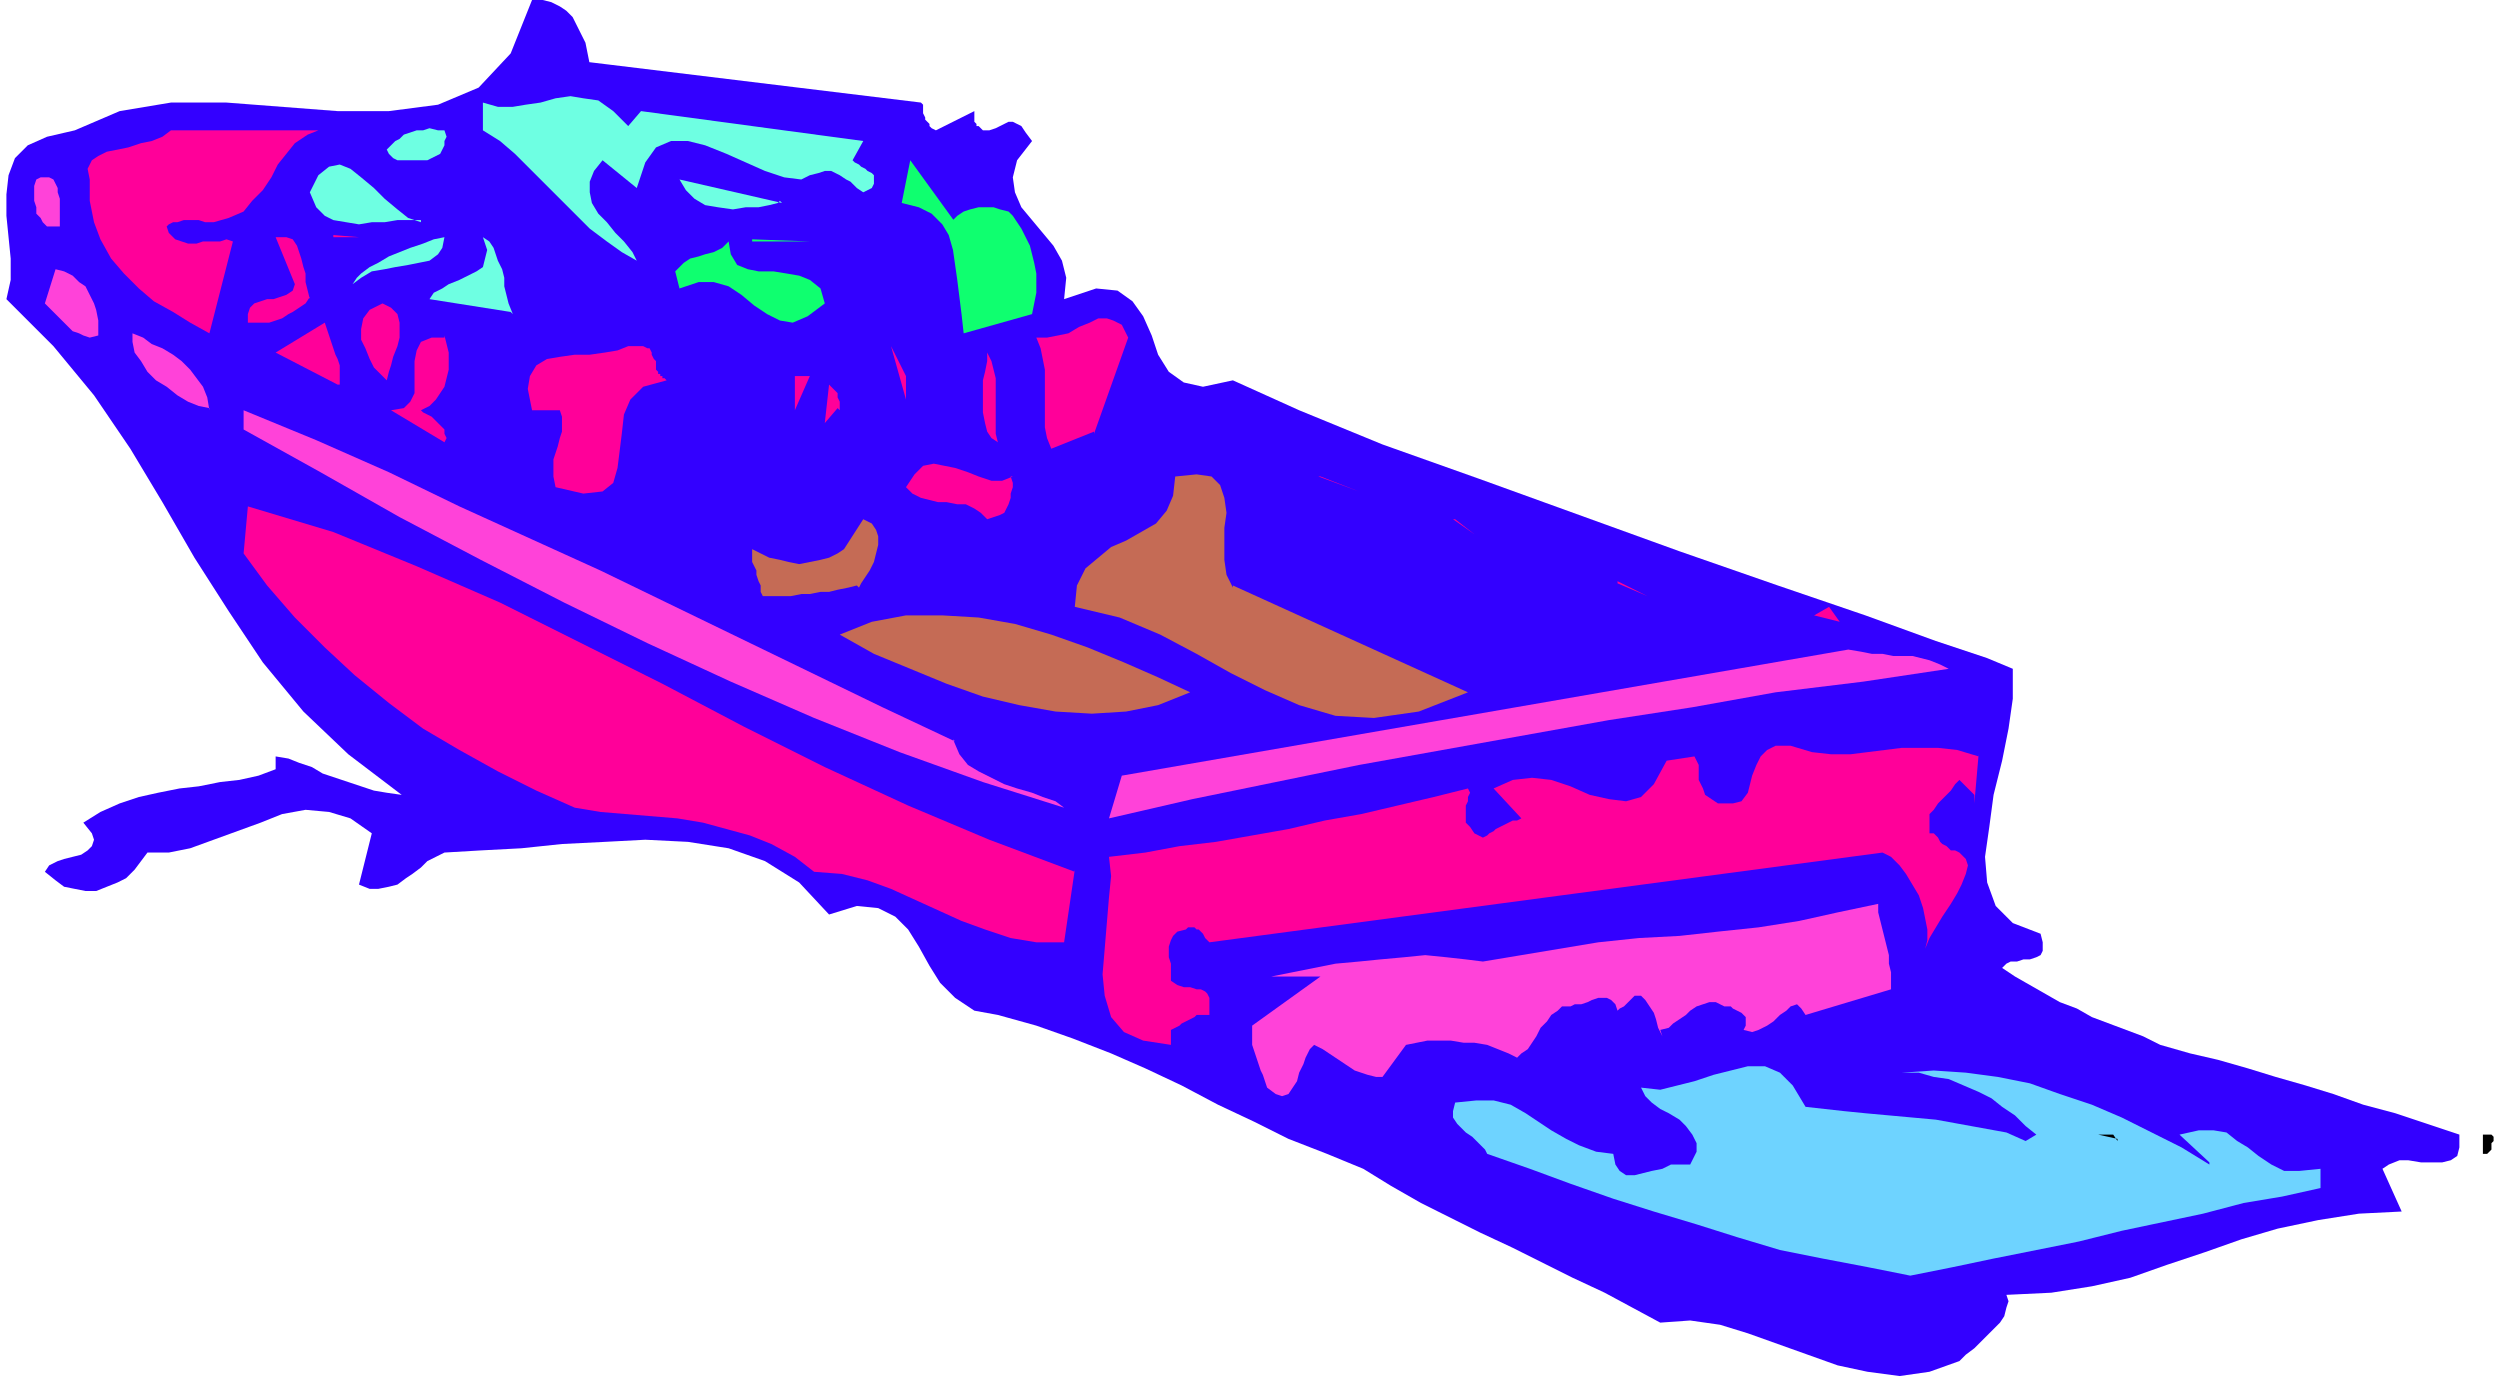 <svg xmlns="http://www.w3.org/2000/svg" width="156" height="86.667" fill-rule="evenodd" stroke-linecap="round" preserveAspectRatio="none" viewBox="0 0 1170 650"><style>.pen1{stroke:none}.brush3{fill:#6effe2}.brush4{fill:#f09}.brush5{fill:#0fff6f}.brush6{fill:#ff42d9}.brush7{fill:#c56b55}</style><path fill-rule="nonzero" d="m275 29 156 19 1 1v4l1 2v1l1 1 1 1v1l1 1 2 1 18-9v5l1 1v1h1l1 1 1 1h3l3-1 2-1 2-1 2-1h2l2 1 2 1 2 3 3 4-7 9-2 8 1 7 3 7 5 6 5 6 5 6 4 7 2 8-1 10 15-5 10 1 7 5 5 7 4 9 3 9 5 8 7 5 9 2 14-3 31 14 39 16 45 16 47 17 47 17 46 16 41 14 33 12 24 8 12 5v14l-2 14-3 15-4 16-2 15-2 14 1 12 4 11 8 8 13 5 1 4v4l-1 2-2 1-3 1h-3l-3 1h-3l-2 1-2 2 6 4 7 4 7 4 7 4 8 3 7 4 8 3 8 3 8 3 8 4 14 4 13 3 14 4 13 4 14 4 13 4 14 5 15 4 15 5 15 5v6l-1 4-3 2-4 1h-10l-6-1h-4l-5 2-3 2 9 20-20 1-19 3-19 4-17 5-17 6-18 6-17 6-18 4-19 3-21 1 1 3-1 3-1 4-2 3-3 3-3 3-3 3-3 3-4 3-3 3-14 5-14 2-15-2-14-3-14-5-14-5-14-5-13-4-14-2-14 1-13-7-13-7-15-7-14-7-14-7-15-7-14-7-14-7-14-8-13-8-17-7-18-7-16-8-17-8-17-9-17-8-16-7-18-7-17-6-18-5-11-2-9-6-7-7-5-8-5-9-5-8-6-6-8-4-10-1-13 4-14-15-16-10-17-6-19-3-20-1-19 1-20 1-19 2-19 1-17 1-4 2-4 2-3 3-4 3-3 2-4 3-4 1-5 1h-4l-5-2 6-24-10-7-10-3-11-1-11 2-10 4-11 4-11 4-11 4-10 2H69l-3 4-3 4-4 4-4 2-5 2-5 2h-5l-5-1-5-1-4-3-5-4 2-3 4-2 3-1 4-1 4-1 3-2 2-2 1-3-1-3-4-5 8-5 9-4 9-3 9-2 10-2 9-1 10-2 9-1 9-2 8-3v-6l6 1 5 2 6 2 5 3 6 2 6 2 6 2 6 2 6 1 7 1-25-19-21-20-19-23-16-24-16-25-15-26-15-25-17-25-19-23-22-22 2-9v-10l-1-10-1-10V91l1-9 3-8 6-6 9-4 13-3 21-9 24-4h26l26 2 26 2h24l23-3 19-8 15-16 10-25h5l4 1 4 2 3 2 3 3 2 4 2 4 2 4 1 5 1 5z" class="pen1" style="fill:#30f"/><path fill-rule="nonzero" d="m300 52 104 14-5 9 1 1 2 1 1 1 2 1 1 1 2 1 1 1v4l-1 2-4 2-3-2-3-3-2-1-3-2-2-1-2-1h-3l-3 1-4 1-4 2-8-1-9-3-9-4-9-4-10-4-8-2h-8l-7 3-5 7-4 12-16-13-4 5-2 5v5l1 5 3 5 4 4 4 5 4 4 4 5 2 4-7-4-7-5-8-6-7-7-7-7-7-7-7-7-7-7-7-6-8-5V48l7 2h7l6-1 7-1 7-2 7-1 6 1 7 1 7 5 7 7 6-7z" class="pen1 brush3"/><path fill-rule="nonzero" d="m149 61-5 2-6 4-4 5-4 5-3 6-4 6-5 5-4 5-7 3-7 2h-4l-3-1h-7l-3 1h-2l-2 1-1 1 1 3 3 3 3 1 3 1h4l3-1h8l3-1 3 1-11 43-9-5-8-5-9-5-7-6-7-7-6-7-5-9-3-8-2-10V84l-1-5 2-4 3-2 4-2 5-1 5-1 6-2 5-1 5-2 4-3h70z" class="pen1 brush4"/><path fill-rule="nonzero" d="m208 61 1 3-1 2v2l-1 2-1 2-2 1-2 1-2 1h-14l-2-1-1-1-1-1-1-2 2-2 2-2 2-1 2-2 3-1 3-1h3l3-1 4 1h3z" class="pen1 brush3"/><path fill-rule="nonzero" d="m446 103 2-2 3-2 3-1 4-1h7l3 1 4 1 2 2 2 3 2 3 2 4 2 4 1 4 1 4 1 5v9l-1 5-1 5-32 9-1-9-1-8-1-8-1-7-1-7-2-7-3-5-5-5-6-3-8-2 4-20 21 29z" class="pen1 brush5"/><path fill-rule="nonzero" d="M197 103h-11l-6 1h-6l-6 1-6-1-6-1-4-2-4-4-3-7 4-8 5-4 5-1 5 2 5 4 6 5 5 5 6 5 5 4 6 2z" class="pen1 brush3"/><path fill-rule="nonzero" d="M28 97v9h-6l-2-2-1-2-2-2v-3l-1-3v-7l1-3 2-1h4l2 1 1 2 1 2v2l1 3v4z" class="pen1 brush6"/><path fill-rule="nonzero" d="m365 94-1 1-4 1-5 1h-6l-6 1-7-1-6-1-5-3-4-4-3-5 48 11z" class="pen1 brush3"/><path fill-rule="nonzero" d="m145 139-2 3-3 2-3 2-2 1-3 2-3 1-3 1h-10v-4l1-3 2-2 3-1 3-1h3l3-1 3-1 3-2 1-3-9-22h5l3 1 2 3 1 3 1 3 1 4 1 3v4l1 4 1 4zm11-29 12 1h-12z" class="pen1 brush4"/><path fill-rule="nonzero" d="m165 133 2-3 2-2 4-3 4-2 5-3 5-2 5-2 6-2 5-2 5-1-1 5-2 3-4 3-5 1-5 1-6 1-5 1-6 1-5 3-4 3zm74 13-38-6 2-3 4-2 3-2 5-2 4-2 4-2 3-2 1-4 1-4-2-6 3 2 2 3 1 3 1 3 2 4 1 4v4l1 4 1 4 2 5z" class="pen1 brush3"/><path fill-rule="nonzero" d="m386 142-8 6-7 3-6-1-6-3-6-4-6-5-6-4-7-2h-7l-9 3-1-4-1-4 2-2 2-2 3-2 4-1 3-1 4-1 4-2 3-3 1 6 3 5 5 2 5 1h7l6 1 6 1 5 2 5 4 2 7zm-34-30 27 1h-27z" class="pen1 brush5"/><path fill-rule="nonzero" d="m46 157-4 1-3-1-2-1-3-1-2-2-2-2-2-2-2-2-2-2-3-3 5-16 4 1 4 2 3 3 3 2 2 4 2 4 1 3 1 5v8z" class="pen1 brush6"/><path fill-rule="nonzero" d="m181 178-1-1-2-2-3-3-2-4-2-5-2-4v-5l1-5 3-4 6-3 4 2 3 3 1 4v7l-1 4-2 5-1 4-1 3-1 4zm331 24-20 8-2-5-1-5v-27l-1-5-1-5-2-5h5l5-1 5-1 5-3 5-2 4-2h4l3 1 4 2 3 6-16 45zm-354-22-29-15 23-14 1 3 1 3 1 3 1 3 1 3 1 2 1 3v9z" class="pen1 brush4"/><path fill-rule="nonzero" d="m98 191-5-1-5-2-5-3-5-4-5-3-4-4-3-5-3-4-1-5v-4l5 2 4 3 5 2 5 3 4 3 4 4 3 4 3 4 2 5 1 6z" class="pen1 brush6"/><path fill-rule="nonzero" d="m208 157 1 4 1 4v8l-1 4-1 4-2 3-2 3-3 3-4 2 1 1 2 1 2 1 1 1 2 2 1 1 2 2v2l1 2-1 2-25-15 6-1 3-3 2-4v-15l1-5 2-4 5-2h6zm99 14v2l1 1v1h1v1h1v1h1l1 1-11 3-6 6-3 7-1 9-1 8-1 8-2 7-5 4-9 1-13-3-1-5v-8l1-3 1-3 1-4 1-3v-7l-1-3h-13l-2-10 1-6 3-5 5-3 6-1 7-1h7l7-1 6-1 5-2h7l2 1h1l1 2v1l1 2 1 1v2zm117 16-7-25 7 14v11zm43 20-3-2-2-3-1-4-1-5v-15l1-4 1-5v-4l2 4 1 4 1 4v26l1 4zm-95-16v-15h7l-7 16zm20 0-6 7 2-18 1 1 1 1 1 1 1 1v2l1 2v4z" class="pen1 brush4"/><path fill-rule="nonzero" d="m446 346 3 7 4 5 5 3 6 3 6 3 6 2 7 2 5 2 6 2 4 3-38-12-39-14-40-16-39-17-39-18-39-19-39-20-38-20-37-21-36-20v-9l34 14 34 15 33 16 33 15 33 15 33 16 33 16 33 16 33 16 34 16z" class="pen1 brush6"/><path fill-rule="nonzero" d="m473 223 1 3v2l-1 3v2l-1 3-1 2-1 2-2 1-3 1-3 1-3-3-3-2-4-2h-4l-5-1h-4l-4-1-4-1-4-2-3-3 4-6 4-4 5-1 5 1 5 1 6 2 5 2 6 2h5l5-2z" class="pen1 brush4"/><path fill-rule="nonzero" d="m507 223-18 9 18-9zm70 51 110 50-23 9-21 3-18-1-17-5-16-7-16-8-16-9-17-9-19-8-21-5 1-10 4-8 6-5 6-5 7-3 7-4 7-4 5-6 3-7 1-9 10-1 7 1 4 4 2 6 1 7-1 7v15l1 7 3 6z" class="pen1 brush7"/><path fill-rule="nonzero" d="m617 223 19 7-18-7zM503 407l-5 34h-13l-12-2-12-4-11-4-11-5-11-5-11-5-11-4-12-3-13-1-9-7-11-6-10-4-11-3-11-3-12-2-12-1-12-1-12-1-12-2-18-8-18-9-18-10-17-10-16-12-16-13-14-13-14-14-13-15-11-15 2-22 40 12 39 16 39 17 38 19 38 19 38 20 38 19 39 18 38 16 40 15z" class="pen1 brush4"/><path fill-rule="nonzero" d="m401 274-4 1-5 1-4 1h-4l-5 1h-4l-5 1h-13l-1-2v-3l-1-2-1-3v-2l-1-2-1-2v-6l4 2 4 2 5 1 4 1 5 1 5-1 5-1 4-1 4-2 3-2 9-14 4 2 2 3 1 3v4l-1 4-1 4-2 4-2 3-2 3-1 2z" class="pen1 brush7"/><path fill-rule="nonzero" d="m680 243 10 7-9-7zm23 9 43 16-43-16zm54 20 14 7-14-6zm92 16 7-4 5 7-12-3z" class="pen1 brush4"/><path fill-rule="nonzero" d="m557 324-15 6-15 3-16 1-17-1-17-3-17-4-17-6-17-7-17-7-16-9 15-6 16-3h17l17 1 17 3 17 5 17 6 17 7 16 7 15 7z" class="pen1 brush7"/><path fill-rule="nonzero" d="m912 313-40 6-41 5-39 7-39 6-39 7-39 7-39 7-39 8-39 8-39 9 6-20 340-59 6 1 5 1h5l5 1h9l4 1 4 1 5 2 4 2z" class="pen1 brush6"/><path fill-rule="nonzero" d="m926 353-2 23v-4l-1-1-1-1-1-1-1-1-1-1-1-1-1-1-2 2-2 3-2 2-2 2-2 2-2 3-2 2v9h2l1 1 1 1 1 2 1 1 2 1 1 1 1 1h2l2 1 3 3 1 3-1 4-2 5-2 4-3 5-4 6-3 5-3 5-2 5 1-4v-5l-1-5-1-5-2-6-3-5-3-5-3-4-4-4-4-2-315 42-1-1-1-1-1-2-1-1-1-1h-1l-1-1h-3l-1 1-4 1-2 2-1 2-1 3v5l1 3v8l3 2 3 1h3l3 1h2l2 1 1 1 1 2v8h-6l-1 1-2 1-2 1-2 1-1 1-2 1-2 1v7l-13-2-9-4-6-7-3-10-1-10 1-12 1-12 1-12 1-10-1-9 17-2 16-3 17-2 17-3 17-3 17-4 17-3 17-4 17-4 16-4 1 2-1 2v2l-1 2v8l2 2 2 3 4 2 2-1 1-1 2-1 1-1 2-1 2-1 2-1 2-1h2l2-1-13-14 9-4 9-1 9 1 9 3 9 4 9 2 8 1 7-2 6-6 6-11 13-2 1 2 1 2v7l1 2 1 2 1 3 3 2 3 2h7l4-1 3-4 1-4 1-4 2-5 2-4 3-3 4-2h7l10 3 9 1h9l8-1 8-1 8-1h17l9 1 10 3z" class="pen1 brush4"/><path fill-rule="nonzero" d="m885 463-40 12-2-3-2-2-3 1-2 2-3 2-3 3-3 2-4 2-3 1-4-1 1-2v-4l-1-1-1-1-2-1-2-1-1-1h-3l-4-2h-3l-3 1-3 1-3 2-2 2-3 2-3 2-2 2-4 1 1 3v1-1l-1-2-1-2-1-4-1-3-2-3-2-3-2-2h-3l-1 1-1 1-1 1-1 1-1 1-2 1-1 1-1-3-2-2-2-1h-4l-3 1-2 1-3 1h-3l-2 1h-4l-2 2-3 2-2 3-3 3-2 4-2 3-2 3-3 2-2 2-4-2-5-2-5-2-6-1h-5l-6-1h-11l-5 1-5 1-11 15h-3l-4-1-3-1-3-1-3-2-3-2-3-2-3-2-3-2-4-2-2 2-2 4-1 3-2 4-1 4-2 3-2 3-3 1-3-1-4-3-1-3-1-3-1-2-1-3-1-3-1-3-1-3v-9l32-23h-23l10-2 10-2 10-2 11-1 10-1 11-1 10-1 10 1 9 1 8 1 18-3 18-3 18-3 19-2 19-1 18-2 19-2 19-3 18-4 19-4v4l1 4 1 4 1 4 1 4 1 4v4l1 4v9z" class="pen1 brush6"/><path fill-rule="nonzero" d="m1034 544-14-13 9-2h7l6 1 5 4 5 3 5 4 6 4 6 3h7l10-1v9l-18 4-18 3-19 5-19 4-19 4-20 5-20 4-20 4-19 4-20 4-20-4-21-4-20-4-20-6-19-6-20-6-19-6-20-7-19-7-20-7-1-2-2-2-2-2-2-2-3-2-2-2-2-2-2-3v-3l1-4 10-1h8l8 2 7 4 6 4 6 4 7 4 6 3 8 3 8 1 1 5 2 3 3 2h4l4-1 4-1 5-1 4-2h9l3-6v-4l-2-4-3-4-3-3-5-3-4-2-4-3-3-3-2-4 9 1 8-2 8-2 9-3 8-2 8-2h8l7 3 6 6 6 10 9 1 9 1 10 1 11 1 11 1 11 1 11 2 11 2 11 2 9 4 5-3-5-4-5-5-6-4-5-4-6-3-7-3-7-3-7-1-7-2h-8l15-1 15 1 15 2 15 3 14 5 15 5 14 6 14 7 14 7 13 8z" class="pen1" style="fill:#6ed3ff"/><path fill-rule="nonzero" d="m991 533-9-2h7l2 3zm175-2 1 1v2l-1 1v3l-1 1-1 1h-2v-9h5z" class="pen1" style="fill:#000"/></svg>
